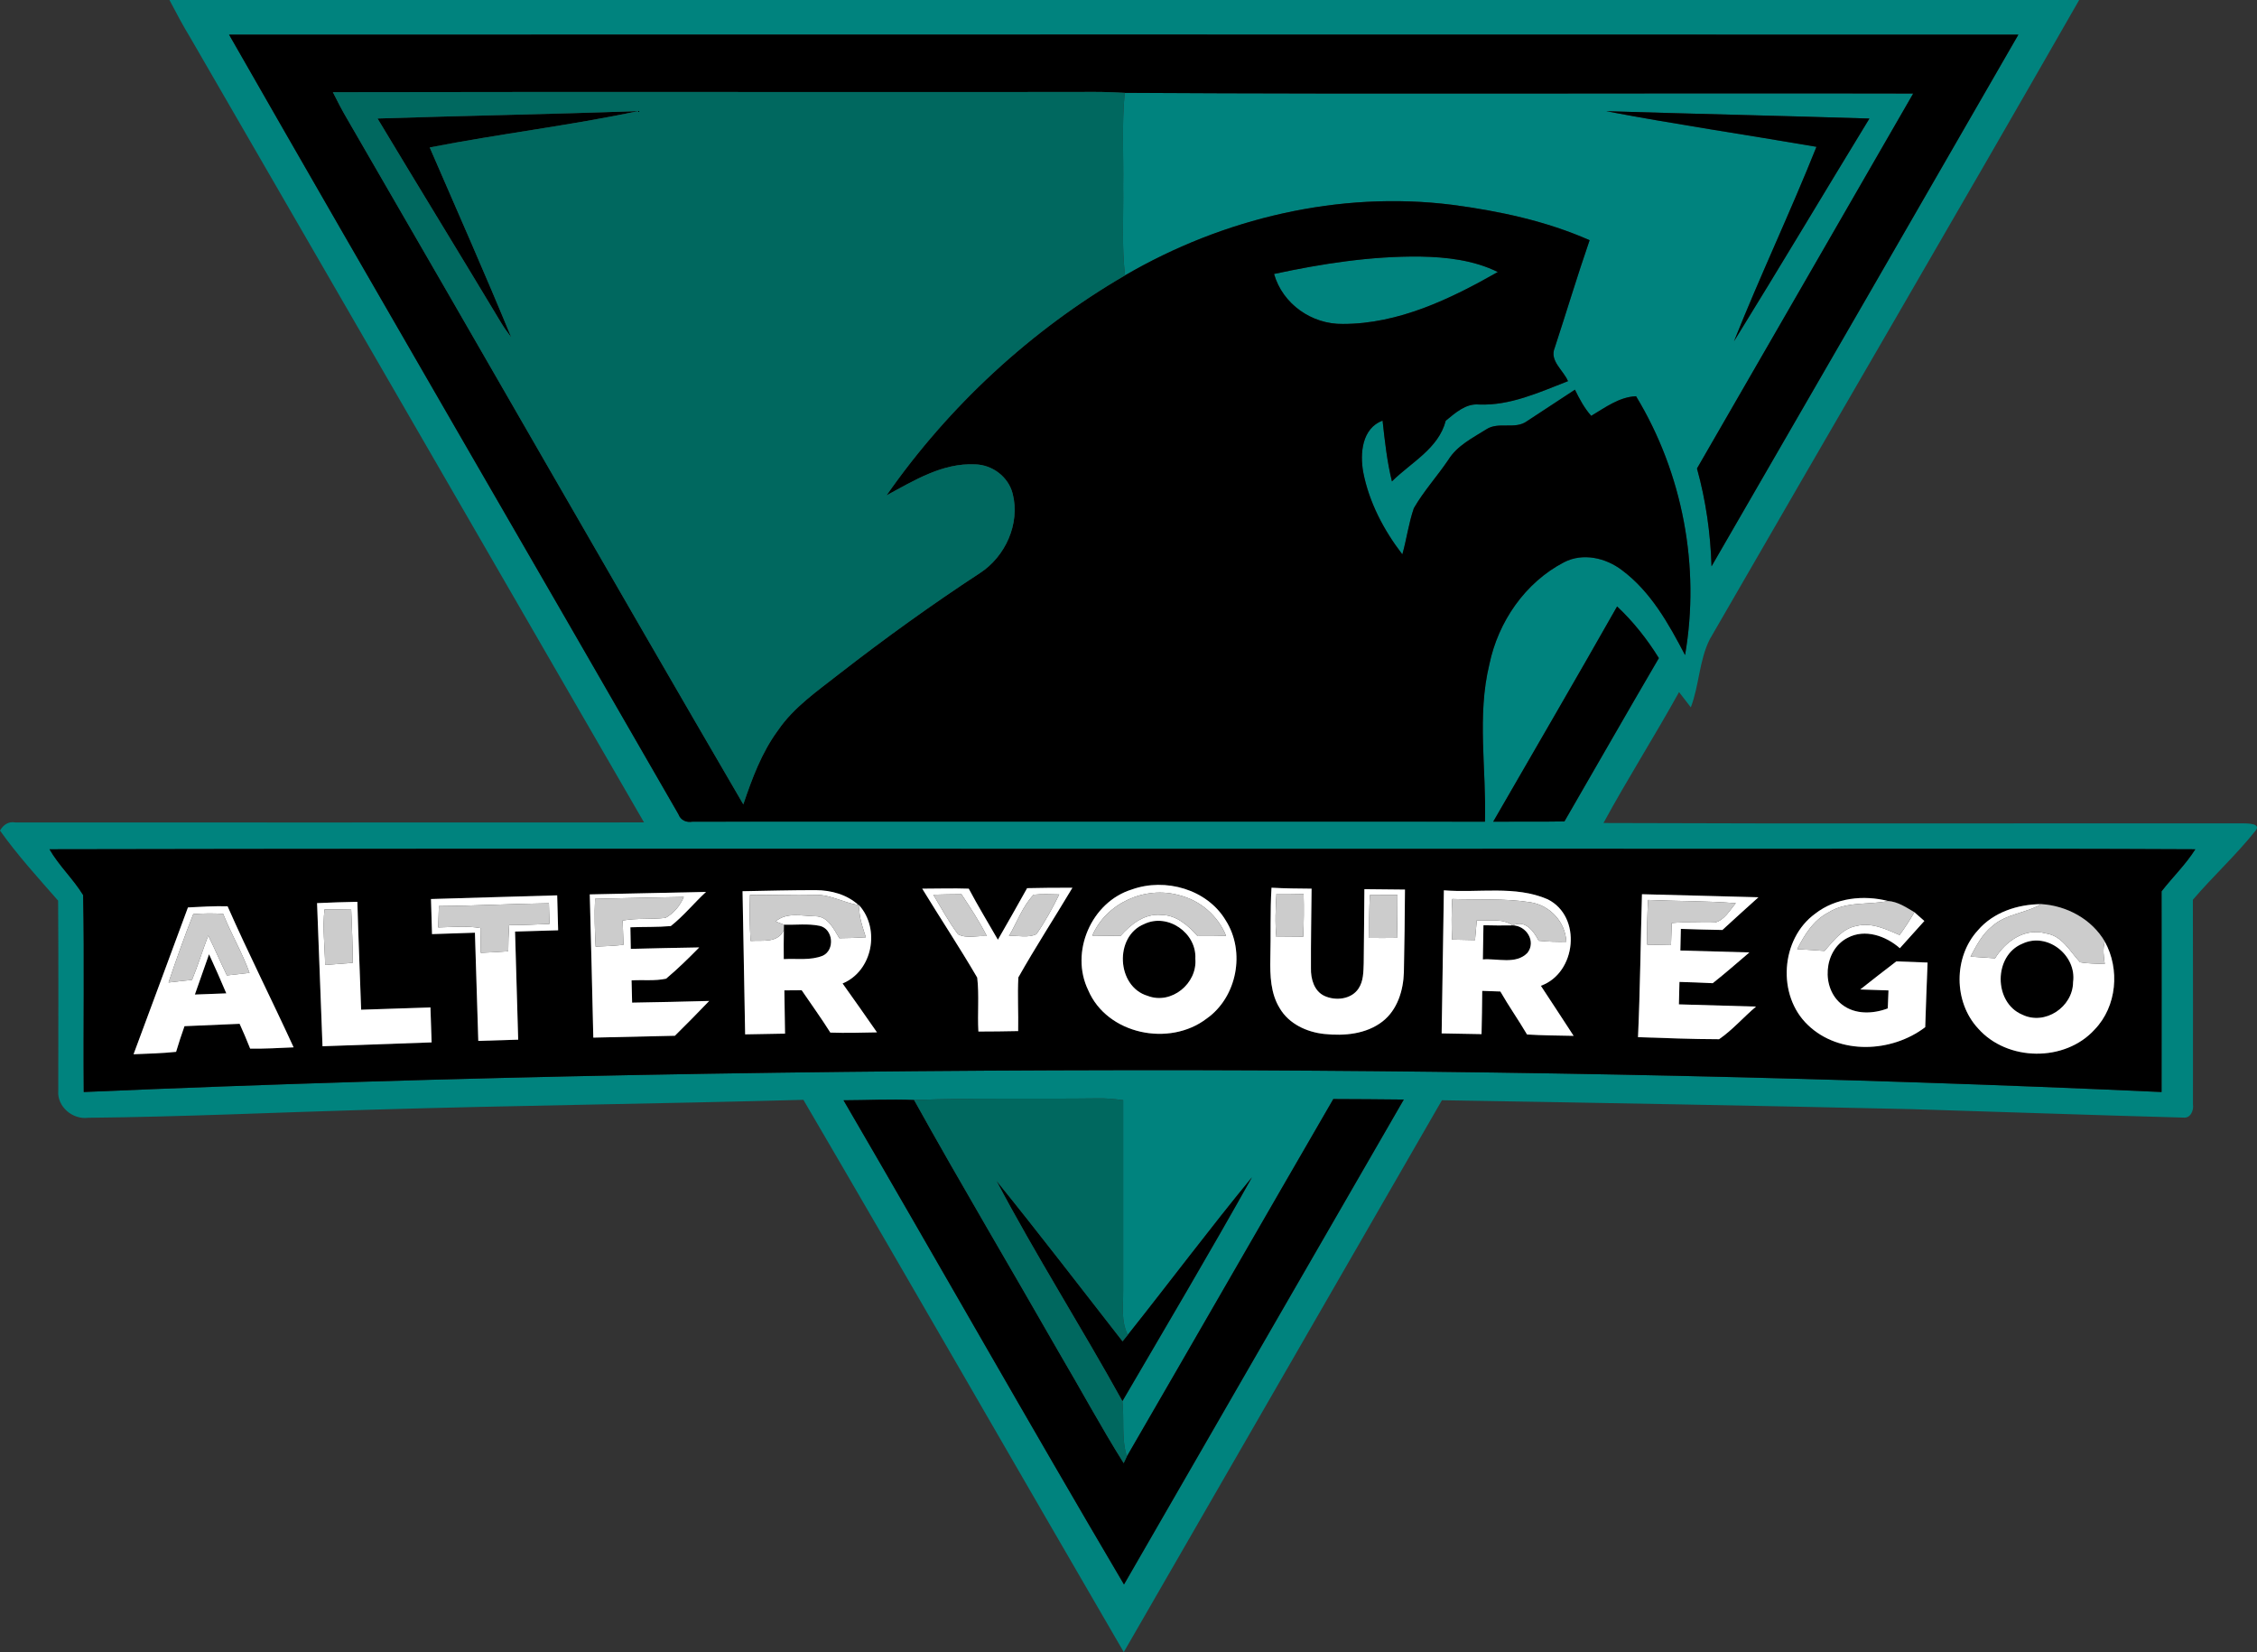 <?xml version="1.0" encoding="utf-8"?>
<svg xmlns="http://www.w3.org/2000/svg" xmlns:xlink="http://www.w3.org/1999/xlink" version="1.1" id="Layer_1" x="0px" y="0px" viewBox="-47.48 238.89 496.662 363.58" style="enable-background:new -47.48 238.89 496.662 363.58;">
<rect x="-47.48" y="238.89" width="496.662" height="363.58" fill="#333333" stroke="none"/>
<style type="text/css">
	.st0{fill:#00837E;}
	.st1{fill:#00685F;}
	.st2{fill:#FFFFFF;}
	.st3{fill:#CCCCCC;}
</style>
<g id="_x23_00837eff">
	<path class="st0" d="M-10.19,238.89h420.24c-26.89,47-54.23,93.76-81.28,140.67c-2.36,4.68-2.31,10.12-4.18,14.99&#xD;&#xA;		c-0.88-1.12-1.74-2.23-2.59-3.35c-5.37,9.7-11.33,19.07-16.63,28.81c46.88,0.19,93.78,0.04,140.66,0.07&#xD;&#xA;		c0.9,0.02,4.23-0.02,2.8,1.65c-4.24,5.34-9.33,9.98-13.76,15.17c0.05,15.02,0.02,30.03,0.02,45.04c0.22,1.3-0.55,3.1-2.11,2.9&#xD;&#xA;		c-19.96-0.54-39.92-1.26-59.88-1.86c-34.43-0.78-68.86-1.39-103.28-1.96c-23.35,40.47-46.64,80.98-70.01,121.45&#xD;&#xA;		c-23.55-40.49-46.85-81.12-70.5-121.54c-31.77,0.88-63.55,1.23-95.32,2.18c-20.7,0.59-41.39,1.57-62.1,1.77&#xD;&#xA;		c-3.42,0.44-6.86-2.48-6.55-6c0-13.93,0.07-27.86-0.03-41.78c-4.4-5.03-8.92-9.97-12.79-15.42c0.72-1.27,1.88-2.08,3.4-1.79&#xD;&#xA;		c46.11,0,92.21,0.02,138.32-0.01C61.01,362.33,27.71,304.82-5.54,247.29C-7.21,244.55-8.71,241.72-10.19,238.89 M2.93,246.52&#xD;&#xA;		c32.75,57.29,65.98,114.32,98.87,171.54c0.51,1.37,1.75,1.9,3.15,1.65c58.12-0.01,116.23-0.02,174.34,0&#xD;&#xA;		c0.33-11.53-1.8-23.24,0.97-34.62c1.94-9.37,7.86-18,16.42-22.46c4.15-2.16,9.22-0.98,12.79,1.76&#xD;&#xA;		c6.33,4.73,10.26,11.79,13.85,18.66c3.37-19.47-0.53-40.06-10.78-56.96c-3.72,0.16-6.79,2.49-9.87,4.32&#xD;&#xA;		c-1.51-1.71-2.59-3.72-3.58-5.76c-3.51,2.31-7.03,4.61-10.54,6.92c-2.63,1.94-6.29,0.03-8.97,1.81c-3.01,1.9-6.4,3.56-8.34,6.69&#xD;&#xA;		c-2.44,3.62-5.42,6.88-7.6,10.66c-1.14,3.3-1.58,6.8-2.53,10.16c-4.09-5.32-7.33-11.48-8.61-18.1c-0.74-4.13-0.28-9.63,4.26-11.34&#xD;&#xA;		c0.49,4.49,0.98,8.99,2.06,13.38c4.21-4.19,10.25-7.2,11.84-13.35c2.07-1.69,4.4-3.83,7.28-3.57c6.88,0.29,13.33-2.7,19.62-5.14&#xD;&#xA;		c-1-2.41-4.13-4.49-2.92-7.33c2.59-7.89,4.97-15.85,7.68-23.69c-9.55-4.22-19.92-6.43-30.25-7.79&#xD;&#xA;		c-24.88-3.11-50.42,2.96-71.98,15.53c-0.76-6.52-0.31-13.09-0.41-19.63c0.11-6.85-0.33-13.71,0.35-20.54&#xD;&#xA;		c57.83,0.34,115.67,0.02,173.5,0.15c-15.83,27.53-31.73,55-47.58,82.52c1.95,7.02,2.98,14.25,3.2,21.53&#xD;&#xA;		c22.54-38.98,45.06-77.97,67.52-117C265.43,246.48,134.18,246.5,2.93,246.52 M305.96,263.36c15.37,2.92,30.86,5.18,46.28,7.84&#xD;&#xA;		c-5.75,14.39-12.41,28.41-18.15,42.8c10.05-16.26,19.84-32.7,29.8-49.02C344.58,264.37,325.27,263.96,305.96,263.36 M308.37,372.35&#xD;&#xA;		c-8.98,15.85-18.17,31.58-27.26,47.36c5.22-0.03,10.44,0.04,15.67-0.05c6.93-11.98,13.79-24,20.78-35.94&#xD;&#xA;		C314.99,379.57,311.93,375.69,308.37,372.35 M-36.59,425.79c2.09,3.64,5.22,6.52,7.4,10.08c0.3,14.44,0.01,28.9,0.14,43.34&#xD;&#xA;		c81.29-3.51,162.68-4.89,244.05-4.81c71.08,0.15,142.17,1.57,213.18,4.81c0.02-14.72,0.01-29.44,0-44.16&#xD;&#xA;		c2.42-3.13,5.31-5.89,7.43-9.26c-44.87-0.22-89.75-0.02-134.63-0.1C188.46,425.77,75.93,425.57-36.59,425.79 M138.14,481.03&#xD;&#xA;		c20.67,35.46,40.87,71.22,61.72,106.56c20.48-35.59,41.06-71.14,61.57-106.72c-5.17-0.05-10.34-0.1-15.51-0.11&#xD;&#xA;		c-15.18,26.19-30.25,52.46-45.43,78.65c-1.23-3.97-0.54-8.12-0.98-12.17c9.57-16.38,19.25-32.72,28.51-49.27&#xD;&#xA;		c-9.34,11.36-18.16,23.16-27.32,34.68c-1.55-3.04-0.98-6.49-1.02-9.75c0.01-13.97,0-27.93,0-41.89c-1.9-0.27-3.81-0.45-5.72-0.4&#xD;&#xA;		c-13.43,0.17-26.87-0.14-40.29,0.36C148.49,480.74,143.31,481.02,138.14,481.03z"/>
	<path class="st0" d="M232.88,299.18c10.55-2.27,21.31-3.94,32.14-3.83c5.83,0.11,11.8,0.78,17.1,3.4&#xD;&#xA;		c-10.42,5.93-21.86,11.44-34.09,11.43C241.19,310.29,234.77,305.81,232.88,299.18z"/>
</g>
<g id="_x23_000000ff">
	<path d="M2.93,246.52c131.25-0.02,262.5-0.04,393.74,0c-22.46,39.03-44.98,78.02-67.52,117c-0.22-7.28-1.25-14.51-3.2-21.53&#xD;&#xA;		c15.85-27.52,31.75-54.99,47.58-82.52c-57.83-0.13-115.67,0.19-173.5-0.15c-3.36-0.2-6.72-0.24-10.07-0.19&#xD;&#xA;		c-54.73,0.05-109.46-0.06-164.19,0.05c0.98,1.96,1.98,3.9,3.09,5.79c29.15,50.27,57.97,100.74,87.23,150.94&#xD;&#xA;		c1.92-5.68,4.03-11.4,7.62-16.28c3.51-5.15,8.73-8.69,13.55-12.49c10-7.77,20.28-15.18,30.88-22.12&#xD;&#xA;		c5.61-3.63,8.91-10.89,7.23-17.46c-0.93-3.74-4.49-6.41-8.3-6.48c-7.13-0.35-13.43,3.56-19.46,6.82&#xD;&#xA;		c13.71-19.65,31.76-36.36,52.48-48.41c21.56-12.57,47.1-18.64,71.98-15.53c10.33,1.36,20.7,3.57,30.25,7.79&#xD;&#xA;		c-2.71,7.84-5.09,15.8-7.68,23.69c-1.21,2.84,1.92,4.92,2.92,7.33c-6.29,2.44-12.74,5.43-19.62,5.14&#xD;&#xA;		c-2.88-0.26-5.21,1.88-7.28,3.57c-1.59,6.15-7.63,9.16-11.84,13.35c-1.08-4.39-1.57-8.89-2.06-13.38c-4.54,1.71-5,7.21-4.26,11.34&#xD;&#xA;		c1.28,6.62,4.52,12.78,8.61,18.1c0.95-3.36,1.39-6.86,2.53-10.16c2.18-3.78,5.16-7.04,7.6-10.66c1.94-3.13,5.33-4.79,8.34-6.69&#xD;&#xA;		c2.68-1.78,6.34,0.13,8.97-1.81c3.51-2.31,7.03-4.61,10.54-6.92c0.99,2.04,2.07,4.05,3.58,5.76c3.08-1.83,6.15-4.16,9.87-4.32&#xD;&#xA;		c10.25,16.9,14.15,37.49,10.78,56.96c-3.59-6.87-7.52-13.93-13.85-18.66c-3.57-2.74-8.64-3.92-12.79-1.76&#xD;&#xA;		c-8.56,4.46-14.48,13.09-16.42,22.46c-2.77,11.38-0.64,23.09-0.97,34.62c-58.11-0.02-116.22-0.01-174.34,0&#xD;&#xA;		c-1.4,0.25-2.64-0.28-3.15-1.65C68.91,360.84,35.68,303.81,2.93,246.52 M232.88,299.18c1.89,6.63,8.31,11.11,15.15,11&#xD;&#xA;		c12.23,0.01,23.67-5.5,34.09-11.43c-5.3-2.62-11.27-3.29-17.1-3.4C254.19,295.24,243.43,296.91,232.88,299.18z"/>
	<path d="M35.6,264.97c19.14-0.63,38.29-0.94,57.43-1.64c-15.21,3.21-30.69,5.02-45.95,8.01c6.02,13.9,12.17,27.75,17.93,41.76&#xD;&#xA;		c-0.75-0.97-1.47-1.96-2.11-3.01C53.85,295.02,44.65,280.04,35.6,264.97z"/>
	<path d="M305.96,263.36c19.31,0.6,38.62,1.01,57.93,1.62c-9.96,16.32-19.75,32.76-29.8,49.02c5.74-14.39,12.4-28.41,18.15-42.8&#xD;&#xA;		C336.82,268.54,321.33,266.28,305.96,263.36z"/>
	<path d="M308.37,372.35c3.56,3.34,6.62,7.22,9.19,11.37c-6.99,11.94-13.85,23.96-20.78,35.94c-5.23,0.09-10.45,0.02-15.67,0.05&#xD;&#xA;		C290.2,403.93,299.39,388.2,308.37,372.35z"/>
	<path d="M-36.59,425.79c112.52-0.22,225.05-0.02,337.57-0.1c44.88,0.08,89.76-0.12,134.63,0.1c-2.12,3.37-5.01,6.13-7.43,9.26&#xD;&#xA;		c0.01,14.72,0.02,29.44,0,44.16c-71.01-3.24-142.1-4.66-213.18-4.81c-81.37-0.08-162.76,1.3-244.05,4.81&#xD;&#xA;		c-0.13-14.44,0.16-28.9-0.14-43.34C-31.37,432.31-34.5,429.43-36.59,425.79 M178.54,434.35c-2.13,3.79-4.25,7.59-6.43,11.35&#xD;&#xA;		c-2.15-3.74-4.39-7.43-6.41-11.24c-3.41-0.12-6.83,0-10.24,0c3.99,6.55,8.24,12.95,12.1,19.57c0.46,3.92,0.03,7.91,0.26,11.87&#xD;&#xA;		c2.92,0,5.83-0.04,8.75-0.1c0.08-3.94-0.17-7.88,0.04-11.81c3.77-6.68,7.96-13.13,11.9-19.73&#xD;&#xA;		C185.19,434.25,181.86,434.26,178.54,434.35 M201.58,434.64c-8.91,2.75-13.67,13.79-9.59,22.17c4.15,9.74,17.87,12.52,26.06,6.24&#xD;&#xA;		c6.69-4.71,8.59-14.71,4.2-21.6C218.16,434.58,208.94,432,201.58,434.64 M82.3,435.72c0.27,10.51,0.55,21.01,0.78,31.52&#xD;&#xA;		c5.98-0.12,11.96-0.27,17.95-0.41c2.55-2.52,5.07-5.07,7.55-7.66c-5.65,0.16-11.31,0.27-16.96,0.37c-0.04-1.63-0.08-3.27-0.12-4.9&#xD;&#xA;		c2.52-0.16,5.11,0.17,7.59-0.37c2.57-2.14,4.95-4.5,7.3-6.88c-5.02,0.07-10.04,0.2-15.06,0.32c-0.03-1.59-0.06-3.17-0.09-4.75&#xD;&#xA;		c2.96-0.12,5.94-0.01,8.89-0.27c2.83-2.23,5.11-5.08,7.76-7.52C99.35,435.33,90.83,435.56,82.3,435.72 M115.92,435.02&#xD;&#xA;		c0.18,10.5,0.37,21,0.57,31.5c2.93-0.04,5.85-0.09,8.78-0.16c-0.06-3.17-0.1-6.35-0.15-9.52c0.95-0.01,2.86-0.03,3.81-0.03&#xD;&#xA;		c2.11,3.1,4.31,6.14,6.31,9.32c3.42,0.12,6.84,0.02,10.26-0.05c-2.5-3.6-5.02-7.19-7.57-10.76c6.59-2.74,8.32-11.92,3.7-17.15&#xD;&#xA;		v-0.07l-0.2-0.04c-2.55-2.33-6.03-3.26-9.41-3.28C126.65,434.78,121.29,434.92,115.92,435.02 M232.06,449.88&#xD;&#xA;		c-0.07,3.71,0.06,7.66,2.08,10.91c2.02,3.44,5.96,5.25,9.81,5.65c4.39,0.46,9.22,0.04,12.82-2.77c3.25-2.54,4.56-6.8,4.68-10.79&#xD;&#xA;		c0.14-6.07,0.19-12.15,0.24-18.22c-2.98-0.03-5.96-0.06-8.93-0.09c-0.02,5.44-0.11,10.87-0.15,16.31&#xD;&#xA;		c-0.07,1.88-0.04,3.92-1.14,5.56c-1.59,2.4-5.05,2.76-7.51,1.62c-2.28-1.06-3.02-3.78-2.96-6.1c-0.03-5.83,0.09-11.67,0.14-17.5&#xD;&#xA;		c-2.94-0.03-5.88-0.04-8.82-0.21C232,439.45,232.2,444.67,232.06,449.88 M270.25,434.82c-0.18,10.5-0.31,21-0.49,31.49&#xD;&#xA;		c2.92,0.05,5.85,0.1,8.78,0.16c0.07-3.17,0.13-6.34,0.15-9.52c1.32,0.03,2.65,0.08,3.99,0.14c1.85,3.23,3.99,6.26,5.87,9.46&#xD;&#xA;		c3.41,0.21,6.83,0.23,10.25,0.3c-2.39-3.69-4.8-7.35-7.21-11.02c7.85-2.81,9.1-15.26,1.49-19.04&#xD;&#xA;		C285.92,433.69,277.82,435.45,270.25,434.82 M47.36,436.74c0.06,2.57,0.14,5.14,0.23,7.72c3.14-0.12,6.29-0.21,9.44-0.31&#xD;&#xA;		c0.25,7.94,0.48,15.88,0.74,23.81c2.93-0.09,5.85-0.17,8.78-0.27c-0.23-7.93-0.47-15.86-0.69-23.79c3.16-0.1,6.32-0.19,9.48-0.28&#xD;&#xA;		c-0.06-2.57-0.13-5.13-0.21-7.69C65.87,436.18,56.62,436.48,47.36,436.74 M312.97,467.14c5.94,0.18,11.89,0.45,17.84,0.45&#xD;&#xA;		c2.97-2.05,5.37-4.85,8.13-7.18c-5.66-0.18-11.31-0.33-16.97-0.49c0.04-1.65,0.08-3.29,0.12-4.94c2.44,0.08,4.88,0.15,7.33,0.28&#xD;&#xA;		c2.75-2.18,5.39-4.49,8.06-6.77c-5.06-0.15-10.13-0.29-15.19-0.42c0.04-1.59,0.07-3.18,0.11-4.76c3.04,0.1,6.09,0.19,9.14,0.24&#xD;&#xA;		c2.62-2.42,5.28-4.81,7.93-7.2c-8.54-0.2-17.09-0.48-25.63-0.67C313.54,446.17,313.44,456.66,312.97,467.14 M351.95,439.97&#xD;&#xA;		c-7.62,5.55-8.44,18-1.59,24.5c6.9,6.63,18.45,6.08,25.81,0.47c0.13-4.74,0.35-9.48,0.52-14.22c-2.3-0.08-4.58-0.17-6.87-0.26&#xD;&#xA;		c-2.66,2.04-5.32,4.09-7.94,6.18c2.07,0.07,4.13,0.14,6.21,0.21c-0.06,1.32-0.11,2.64-0.16,3.96c-3.24,1.23-7.18,1.39-10.04-0.82&#xD;&#xA;		c-4.71-3.57-4.13-11.99,1.19-14.71c3.84-2.06,8.44-0.42,11.51,2.28c1.8-2,3.59-4,5.39-5.99c-0.74-0.64-1.47-1.29-2.19-1.93&#xD;&#xA;		c-1.8-1.05-3.64-2.32-5.77-2.46C362.6,435.8,356.45,436.46,351.95,439.97 M22.29,437.64c0.39,10.5,0.8,21,1.2,31.5&#xD;&#xA;		c8-0.28,16-0.57,24.01-0.85c-0.08-2.57-0.17-5.14-0.26-7.7c-5.08,0.16-10.17,0.36-15.25,0.51c-0.27-7.92-0.61-15.83-0.83-23.75&#xD;&#xA;		C28.2,437.4,25.25,437.51,22.29,437.64 M387.73,443.66c-5.34,5.86-5.33,15.69,0.04,21.52c6.42,7.32,19.15,7.5,25.7,0.26&#xD;&#xA;		c4.88-5.08,5.58-13.25,2.22-19.34c-2.88-4.93-8.35-7.89-13.98-8.24C396.54,437.9,391.16,439.62,387.73,443.66 M-6.12,438.59&#xD;&#xA;		c-4,10.77-7.95,21.55-11.97,32.31c3.12-0.13,6.25-0.2,9.36-0.53c0.56-1.9,1.19-3.78,1.85-5.65c4.04-0.16,8.09-0.34,12.13-0.52&#xD;&#xA;		c0.81,1.8,1.6,3.62,2.32,5.46c3.19,0.05,6.37-0.14,9.56-0.28c-4.76-10.39-9.92-20.59-14.53-31.04&#xD;&#xA;		C-0.31,438.26-3.21,438.44-6.12,438.59z"/>
	<path d="M204.29,442.25c5.18-2.51,11.58,1.94,11.27,7.62c0.48,5.45-5.27,10.2-10.5,8.18C198.19,456.01,197.68,444.95,204.29,442.25&#xD;&#xA;		z"/>
	<path d="M125.03,442.38c2.62,0.09,5.28-0.28,7.87,0.26c2.97,0.67,3.4,5.3,0.68,6.57c-2.71,1.1-5.74,0.59-8.59,0.75&#xD;&#xA;		c-0.02-2.14-0.02-4.27,0.02-6.4L125.03,442.38z"/>
	<path d="M278.96,442.51c2.13,0.06,4.27,0.06,6.41,0.03h0.02c3.01,0.02,5.22,3.55,3.25,6.05c-2.52,2.62-6.61,1.17-9.81,1.44&#xD;&#xA;		C278.87,447.52,278.92,445.01,278.96,442.51z"/>
	<path d="M397.55,446.57c5.52-2.63,11.99,2.58,11.16,8.46c-0.04,5.47-6.19,9.62-11.22,7.14&#xD;&#xA;		C391.19,459.49,391.2,449.17,397.55,446.57z"/>
	<path d="M-1.48,448.89c1.3,2.85,2.59,5.71,3.8,8.61c-2.31,0.07-4.61,0.16-6.92,0.26C-3.55,454.8-2.52,451.85-1.48,448.89z"/>
	<path d="M138.14,481.03c5.17-0.01,10.35-0.29,15.53-0.06c10.36,18.64,21.28,36.99,31.86,55.52c4.79,8.11,9.25,16.42,14.26,24.4&#xD;&#xA;		c0.17-0.37,0.53-1.11,0.7-1.48c15.18-26.19,30.25-52.46,45.43-78.65c5.17,0.01,10.34,0.06,15.51,0.11&#xD;&#xA;		c-20.51,35.58-41.09,71.13-61.57,106.72C179.01,552.25,158.81,516.49,138.14,481.03z"/>
	<path d="M200.7,532.65c9.16-11.52,17.98-23.32,27.32-34.68c-9.26,16.55-18.94,32.89-28.51,49.27&#xD;&#xA;		c-9.01-16.3-19.04-32.06-27.73-48.52c9.43,11.64,18.54,23.55,27.76,35.36C199.92,533.6,200.31,533.12,200.7,532.65z"/>
</g>
<g id="_x23_00685fff">
	<path class="st1" d="M25.77,259.18c54.73-0.11,109.46,0,164.19-0.05c3.35-0.05,6.71-0.01,10.07,0.19&#xD;&#xA;		c-0.68,6.83-0.24,13.69-0.35,20.54c0.1,6.54-0.35,13.11,0.41,19.63c-20.72,12.05-38.77,28.76-52.48,48.41&#xD;&#xA;		c6.03-3.26,12.33-7.17,19.46-6.82c3.81,0.07,7.37,2.74,8.3,6.48c1.68,6.57-1.62,13.83-7.23,17.46&#xD;&#xA;		c-10.6,6.94-20.88,14.35-30.88,22.12c-4.82,3.8-10.04,7.34-13.55,12.49c-3.59,4.88-5.7,10.6-7.62,16.28&#xD;&#xA;		c-29.26-50.2-58.08-100.67-87.23-150.94C27.75,263.08,26.75,261.14,25.77,259.18 M35.6,264.97c9.05,15.07,18.25,30.05,27.3,45.12&#xD;&#xA;		c0.64,1.05,1.36,2.04,2.11,3.01c-5.76-14.01-11.91-27.86-17.93-41.76c15.26-2.99,30.74-4.8,45.95-8.01&#xD;&#xA;		C73.89,264.03,54.74,264.34,35.6,264.97z"/>
	<path class="st1" d="M153.67,480.97c13.42-0.5,26.86-0.19,40.29-0.36c1.91-0.05,3.82,0.13,5.72,0.4c0,13.96,0.01,27.92,0,41.89&#xD;&#xA;		c0.04,3.26-0.53,6.71,1.02,9.75c-0.39,0.47-0.78,0.95-1.16,1.43c-9.22-11.81-18.33-23.72-27.76-35.36&#xD;&#xA;		c8.69,16.46,18.72,32.22,27.73,48.52c0.44,4.05-0.25,8.2,0.98,12.17c-0.17,0.37-0.53,1.11-0.7,1.48&#xD;&#xA;		c-5.01-7.98-9.47-16.29-14.26-24.4C174.95,517.96,164.03,499.61,153.67,480.97z"/>
</g>
<g id="_x23_ffffffff">
	<path class="st2" d="M178.54,434.35c3.32-0.09,6.65-0.1,9.97-0.09c-3.94,6.6-8.13,13.05-11.9,19.73&#xD;&#xA;		c-0.21,3.93,0.04,7.87-0.04,11.81c-2.92,0.06-5.83,0.1-8.75,0.1c-0.23-3.96,0.2-7.95-0.26-11.87c-3.86-6.62-8.11-13.02-12.1-19.57&#xD;&#xA;		c3.41,0,6.83-0.12,10.24,0c2.02,3.81,4.26,7.5,6.41,11.24C174.29,441.94,176.41,438.14,178.54,434.35 M157.9,435.79&#xD;&#xA;		c1.76,2.93,3.38,5.97,5.44,8.71c1.9,1.01,4.26,0.23,6.34,0.41c-1.62-3.23-3.61-6.23-5.59-9.23&#xD;&#xA;		C162.02,435.69,159.96,435.72,157.9,435.79 M174.55,444.88c1.98-0.16,4.2,0.48,6.04-0.41c1.92-2.76,3.54-5.72,5.02-8.74&#xD;&#xA;		c-1.88-0.03-3.77-0.14-5.64,0.06C177.53,438.35,176.33,441.86,174.55,444.88z"/>
	<path class="st2" d="M201.58,434.64c7.36-2.64,16.58-0.06,20.67,6.81c4.39,6.89,2.49,16.89-4.2,21.6&#xD;&#xA;		c-8.19,6.28-21.91,3.5-26.06-6.24C187.91,448.43,192.67,437.39,201.58,434.64 M192.89,444.78c2.07,0.04,4.14,0.06,6.22,0.07&#xD;&#xA;		c2.27-2.56,5.28-4.97,8.93-4.61c3.33-0.01,5.94,2.32,8.02,4.66c2.08,0.02,4.17-0.01,6.26-0.06c-1.76-4.42-5.7-7.82-10.32-8.94&#xD;&#xA;		C204.54,433.79,195.96,437.58,192.89,444.78 M204.29,442.25c-6.61,2.7-6.1,13.76,0.77,15.8c5.23,2.02,10.98-2.73,10.5-8.18&#xD;&#xA;		C215.87,444.19,209.47,439.74,204.29,442.25z"/>
	<path class="st2" d="M82.3,435.72c8.53-0.16,17.05-0.39,25.59-0.55c-2.65,2.44-4.93,5.29-7.76,7.52c-2.95,0.26-5.93,0.15-8.89,0.27&#xD;&#xA;		c0.03,1.58,0.06,3.16,0.09,4.75c5.02-0.12,10.04-0.25,15.06-0.32c-2.35,2.38-4.73,4.74-7.3,6.88c-2.48,0.54-5.07,0.21-7.59,0.37&#xD;&#xA;		c0.04,1.63,0.08,3.27,0.12,4.9c5.65-0.1,11.31-0.21,16.96-0.37c-2.48,2.59-5,5.14-7.55,7.66c-5.99,0.14-11.97,0.29-17.95,0.41&#xD;&#xA;		C82.85,456.73,82.57,446.23,82.3,435.72 M83.47,436.69c-0.19,3.51-0.05,7.01,0.12,10.52c2.04-0.06,4.09-0.18,6.13-0.39&#xD;&#xA;		c-0.05-1.78-0.11-3.57-0.18-5.35c3.12-0.57,6.3-0.21,9.43-0.59c1.84-1,3.21-2.7,4.03-4.6C96.49,436.39,89.98,436.55,83.47,436.69z"/>
	<path class="st2" d="M115.92,435.02c5.37-0.1,10.73-0.24,16.1-0.24c3.38,0.02,6.86,0.95,9.41,3.28c-3.2-0.48-6.1-2.29-9.39-2.24&#xD;&#xA;		c-4.82-0.12-9.65,0.11-14.48,0.01c-0.12,3.37-0.08,6.76,0.13,10.13c2.6-0.17,6.01,0.54,7.32-2.4c-0.04,2.13-0.04,4.26-0.02,6.4&#xD;&#xA;		c2.85-0.16,5.88,0.35,8.59-0.75c2.72-1.27,2.29-5.9-0.68-6.57c-2.59-0.54-5.25-0.17-7.87-0.26c-0.45-0.17-1.36-0.53-1.82-0.7&#xD;&#xA;		c2.37-2.1,5.78-1.21,8.65-1.15c2.84-0.04,4.1,2.77,5.36,4.83c1.94-0.01,3.88-0.08,5.83-0.2c-0.69-2.28-1.61-4.57-1.42-6.99&#xD;&#xA;		c4.62,5.23,2.89,14.41-3.7,17.15c2.55,3.57,5.07,7.16,7.57,10.76c-3.42,0.07-6.84,0.17-10.26,0.05c-2-3.18-4.2-6.22-6.31-9.32&#xD;&#xA;		c-0.95,0-2.86,0.02-3.81,0.03c0.05,3.17,0.09,6.35,0.15,9.52c-2.93,0.07-5.85,0.12-8.78,0.16&#xD;&#xA;		C116.29,456.02,116.1,445.52,115.92,435.02z"/>
	<path class="st2" d="M232.06,449.88c0.14-5.21-0.06-10.43,0.26-15.63c2.94,0.17,5.88,0.18,8.82,0.21&#xD;&#xA;		c-0.05,5.83-0.17,11.67-0.14,17.5c-0.06,2.32,0.68,5.04,2.96,6.1c2.46,1.14,5.92,0.78,7.51-1.62c1.1-1.64,1.07-3.68,1.14-5.56&#xD;&#xA;		c0.04-5.44,0.13-10.87,0.15-16.31c2.97,0.03,5.95,0.06,8.93,0.09c-0.05,6.07-0.1,12.15-0.24,18.22c-0.12,3.99-1.43,8.25-4.68,10.79&#xD;&#xA;		c-3.6,2.81-8.43,3.23-12.82,2.77c-3.85-0.4-7.79-2.21-9.81-5.65C232.12,457.54,231.99,453.59,232.06,449.88 M233.41,435.58&#xD;&#xA;		c-0.18,3.17-0.34,6.35-0.02,9.52c1.96-0.03,3.93-0.05,5.9-0.05c0.15-3.14,0.18-6.28,0.09-9.42&#xD;&#xA;		C237.39,435.59,235.4,435.57,233.41,435.58 M253.96,435.87c-0.14,3.14-0.19,6.28-0.13,9.43c2.03,0.02,4.07,0.02,6.1-0.01&#xD;&#xA;		c0.08-3.14,0.11-6.29,0.11-9.43C258.01,435.85,255.98,435.85,253.96,435.87z"/>
	<path class="st2" d="M270.25,434.82c7.57,0.63,15.67-1.13,22.83,1.97c7.61,3.78,6.36,16.23-1.49,19.04&#xD;&#xA;		c2.41,3.67,4.82,7.33,7.21,11.02c-3.42-0.07-6.84-0.09-10.25-0.3c-1.88-3.2-4.02-6.23-5.87-9.46c-1.34-0.06-2.67-0.11-3.99-0.14&#xD;&#xA;		c-0.02,3.18-0.08,6.35-0.15,9.52c-2.93-0.06-5.86-0.11-8.78-0.16C269.94,455.82,270.07,445.32,270.25,434.82 M272.09,436.73&#xD;&#xA;		c-0.16,2.98-0.17,5.96-0.04,8.94c1.68,0.02,3.36,0.06,5.05,0.11c0.12-1.45,0.25-2.9,0.39-4.35c2.62,0.21,5.59-0.55,7.88,1.11&#xD;&#xA;		c-2.14,0.03-4.28,0.03-6.41-0.03c-0.04,2.5-0.09,5.01-0.13,7.52c3.2-0.27,7.29,1.18,9.81-1.44c1.97-2.5-0.24-6.03-3.25-6.05&#xD;&#xA;		c2.75-1.28,4.61,1.21,5.72,3.38c2.02,0.21,4.05,0.28,6.09,0.23c-0.22-4.4-3.6-8.02-7.92-8.7&#xD;&#xA;		C283.6,436.56,277.81,436.94,272.09,436.73z"/>
	<path class="st2" d="M47.36,436.74c9.26-0.26,18.51-0.56,27.77-0.81c0.08,2.56,0.15,5.12,0.21,7.69c-3.16,0.09-6.32,0.18-9.48,0.28&#xD;&#xA;		c0.22,7.93,0.46,15.86,0.69,23.79c-2.93,0.1-5.85,0.18-8.78,0.27c-0.26-7.93-0.49-15.87-0.74-23.81c-3.15,0.1-6.3,0.19-9.44,0.31&#xD;&#xA;		C47.5,441.88,47.42,439.31,47.36,436.74 M49.1,438.29c-0.05,1.56-0.1,3.13-0.15,4.7c3.12-0.06,6.28-0.41,9.38,0.16&#xD;&#xA;		c-0.03,1.81-0.03,3.61-0.01,5.43c2.02-0.08,4.03-0.19,6.04-0.34c0-1.92,0.07-3.84,0.2-5.76c2.96,0.01,5.92-0.14,8.88-0.26&#xD;&#xA;		c-0.05-1.52-0.09-3.04-0.13-4.55C65.23,437.78,57.17,438.23,49.1,438.29z"/>
	<path class="st2" d="M312.97,467.14c0.47-10.48,0.57-20.97,0.87-31.46c8.54,0.19,17.09,0.47,25.63,0.67&#xD;&#xA;		c-2.65,2.39-5.31,4.78-7.93,7.2c-3.05-0.05-6.1-0.14-9.14-0.24c-0.04,1.58-0.07,3.17-0.11,4.76c5.06,0.13,10.13,0.27,15.19,0.42&#xD;&#xA;		c-2.67,2.28-5.31,4.59-8.06,6.77c-2.45-0.13-4.89-0.2-7.33-0.28c-0.04,1.65-0.08,3.29-0.12,4.94c5.66,0.16,11.31,0.31,16.97,0.49&#xD;&#xA;		c-2.76,2.33-5.16,5.13-8.13,7.18C324.86,467.59,318.91,467.32,312.97,467.14 M315.18,436.94c-0.18,3.28-0.24,6.56-0.18,9.84&#xD;&#xA;		c1.74,0.02,3.49,0.06,5.23,0.1c0.05-1.62,0.1-3.24,0.16-4.86c3.19-0.32,6.39,0.03,9.58-0.13c2.08-0.56,3.19-2.7,4.52-4.23&#xD;&#xA;		C328.06,437.13,321.61,437.23,315.18,436.94z"/>
	<path class="st2" d="M351.95,439.97c4.5-3.51,10.65-4.17,16.07-2.79c-4.36,0.9-9.19,0.01-13.12,2.5c-3.29,1.68-5.28,4.89-6.89,8.08&#xD;&#xA;		c2,0.13,4,0.27,6,0.4c1.98-2.2,3.91-4.95,7.04-5.49c3.31-0.85,6.51,0.72,9.48,1.99c1.19-1.6,2.26-3.29,3.26-5.02&#xD;&#xA;		c0.72,0.64,1.45,1.29,2.19,1.93c-1.8,1.99-3.59,3.99-5.39,5.99c-3.07-2.7-7.67-4.34-11.51-2.28c-5.32,2.72-5.9,11.14-1.19,14.71&#xD;&#xA;		c2.86,2.21,6.8,2.05,10.04,0.82c0.05-1.32,0.1-2.64,0.16-3.96c-2.08-0.07-4.14-0.14-6.21-0.21c2.62-2.09,5.28-4.14,7.94-6.18&#xD;&#xA;		c2.29,0.09,4.57,0.18,6.87,0.26c-0.17,4.74-0.39,9.48-0.52,14.22c-7.36,5.61-18.91,6.16-25.81-0.47&#xD;&#xA;		C343.51,457.97,344.33,445.52,351.95,439.97z"/>
	<path class="st2" d="M22.29,437.64c2.96-0.13,5.91-0.24,8.87-0.29c0.22,7.92,0.56,15.83,0.83,23.75&#xD;&#xA;		c5.08-0.15,10.17-0.35,15.25-0.51c0.09,2.56,0.18,5.13,0.26,7.7c-8.01,0.28-16.01,0.57-24.01,0.85&#xD;&#xA;		C23.09,458.64,22.68,448.14,22.29,437.64 M23.93,439.03c-0.46,4.06,0.07,8.15,0.14,12.22c2.03-0.15,4.06-0.31,6.08-0.47&#xD;&#xA;		c-0.03-3.94-0.17-7.88-0.35-11.82C27.84,439.01,25.89,439.03,23.93,439.03z"/>
	<path class="st2" d="M387.73,443.66c3.43-4.04,8.81-5.76,13.98-5.8c-3.42,2.01-7.73,2.12-10.77,4.83c-2.21,1.74-3.5,4.29-4.8,6.72&#xD;&#xA;		c1.8,0.13,3.6,0.26,5.4,0.37c2.33-3.75,6.53-6.75,11.13-5.48c3.63,0.49,5.32,3.94,7.57,6.35c1.79,0.33,3.62,0.29,5.44,0.38&#xD;&#xA;		c-0.23-1.64-0.48-3.31,0.01-4.93c3.36,6.09,2.66,14.26-2.22,19.34c-6.55,7.24-19.28,7.06-25.7-0.26&#xD;&#xA;		C382.4,459.35,382.39,449.52,387.73,443.66 M397.55,446.57c-6.35,2.6-6.36,12.92-0.06,15.6c5.03,2.48,11.18-1.67,11.22-7.14&#xD;&#xA;		C409.54,449.15,403.07,443.94,397.55,446.57z"/>
	<path class="st2" d="M-6.12,438.59c2.91-0.15,5.81-0.33,8.72-0.25c4.61,10.45,9.77,20.65,14.53,31.04&#xD;&#xA;		c-3.19,0.14-6.37,0.33-9.56,0.28c-0.72-1.84-1.51-3.66-2.32-5.46c-4.04,0.18-8.09,0.36-12.13,0.52c-0.66,1.87-1.29,3.75-1.85,5.65&#xD;&#xA;		c-3.11,0.33-6.24,0.4-9.36,0.53C-14.07,460.14-10.12,449.36-6.12,438.59 M-4.95,440.05c-1.95,4.97-3.75,9.99-5.44,15.06&#xD;&#xA;		c1.72-0.21,3.44-0.4,5.17-0.57c1.31-3.21,2.33-6.52,3.56-9.76c1.44,2.89,2.69,5.87,4.11,8.77c1.66-0.2,3.32-0.38,4.98-0.56&#xD;&#xA;		c-1.61-4.47-4.05-8.58-5.8-12.98C-0.56,439.85-2.76,439.89-4.95,440.05 M-1.48,448.89c-1.04,2.96-2.07,5.91-3.12,8.87&#xD;&#xA;		c2.31-0.1,4.61-0.19,6.92-0.26C1.11,454.6-0.18,451.74-1.48,448.89z"/>
</g>
<g id="_x23_ccccccff">
	<path class="st3" d="M117.56,435.83c4.83,0.1,9.66-0.13,14.48-0.01c3.29-0.05,6.19,1.76,9.39,2.24l0.2,0.04v0.07&#xD;&#xA;		c-0.19,2.42,0.73,4.71,1.42,6.99c-1.95,0.12-3.89,0.19-5.83,0.2c-1.26-2.06-2.52-4.87-5.36-4.83c-2.87-0.06-6.28-0.95-8.65,1.15&#xD;&#xA;		c0.46,0.17,1.37,0.53,1.82,0.7l-0.02,1.18c-1.31,2.94-4.72,2.23-7.32,2.4C117.48,442.59,117.44,439.2,117.56,435.83z"/>
	<path class="st3" d="M157.9,435.79c2.06-0.07,4.12-0.1,6.19-0.11c1.98,3,3.97,6,5.59,9.23c-2.08-0.18-4.44,0.6-6.34-0.41&#xD;&#xA;		C161.28,441.76,159.66,438.72,157.9,435.79z"/>
	<path class="st3" d="M174.55,444.88c1.78-3.02,2.98-6.53,5.42-9.09c1.87-0.2,3.76-0.09,5.64-0.06c-1.48,3.02-3.1,5.98-5.02,8.74&#xD;&#xA;		C178.75,445.36,176.53,444.72,174.55,444.88z"/>
	<path class="st3" d="M192.89,444.78c3.07-7.2,11.65-10.99,19.11-8.88c4.62,1.12,8.56,4.52,10.32,8.94&#xD;&#xA;		c-2.09,0.05-4.18,0.08-6.26,0.06c-2.08-2.34-4.69-4.67-8.02-4.66c-3.65-0.36-6.66,2.05-8.93,4.61&#xD;&#xA;		C197.03,444.84,194.96,444.82,192.89,444.78z"/>
	<path class="st3" d="M233.41,435.58c1.99-0.01,3.98,0.01,5.97,0.05c0.09,3.14,0.06,6.28-0.09,9.42c-1.97,0-3.94,0.02-5.9,0.05&#xD;&#xA;		C233.07,441.93,233.23,438.75,233.41,435.58z"/>
	<path class="st3" d="M253.96,435.87c2.02-0.02,4.05-0.02,6.08-0.01c0,3.14-0.03,6.29-0.11,9.43c-2.03,0.03-4.07,0.03-6.1,0.01&#xD;&#xA;		C253.77,442.15,253.82,439.01,253.96,435.87z"/>
	<path class="st3" d="M83.47,436.69c6.51-0.14,13.02-0.3,19.53-0.41c-0.82,1.9-2.19,3.6-4.03,4.6c-3.13,0.38-6.31,0.02-9.43,0.59&#xD;&#xA;		c0.07,1.78,0.13,3.57,0.18,5.35c-2.04,0.21-4.09,0.33-6.13,0.39C83.42,443.7,83.28,440.2,83.47,436.69z"/>
	<path class="st3" d="M272.09,436.73c5.72,0.21,11.51-0.17,17.19,0.72c4.32,0.68,7.7,4.3,7.92,8.7c-2.04,0.05-4.07-0.02-6.09-0.23&#xD;&#xA;		c-1.11-2.17-2.97-4.66-5.72-3.38h-0.02c-2.29-1.66-5.26-0.9-7.88-1.11c-0.14,1.45-0.27,2.9-0.39,4.35&#xD;&#xA;		c-1.69-0.05-3.37-0.09-5.05-0.11C271.92,442.69,271.93,439.71,272.09,436.73z"/>
	<path class="st3" d="M315.18,436.94c6.43,0.29,12.88,0.19,19.31,0.72c-1.33,1.53-2.44,3.67-4.52,4.23&#xD;&#xA;		c-3.19,0.16-6.39-0.19-9.58,0.13c-0.06,1.62-0.11,3.24-0.16,4.86c-1.74-0.04-3.49-0.08-5.23-0.1&#xD;&#xA;		C314.94,443.5,315,440.22,315.18,436.94z"/>
	<path class="st3" d="M368.02,437.18c2.13,0.14,3.97,1.41,5.77,2.46c-1,1.73-2.07,3.42-3.26,5.02c-2.97-1.27-6.17-2.84-9.48-1.99&#xD;&#xA;		c-3.13,0.54-5.06,3.29-7.04,5.49c-2-0.13-4-0.27-6-0.4c1.61-3.19,3.6-6.4,6.89-8.08C358.83,437.19,363.66,438.08,368.02,437.18z"/>
	<path class="st3" d="M49.1,438.29c8.07-0.06,16.13-0.51,24.21-0.62c0.04,1.51,0.08,3.03,0.13,4.55c-2.96,0.12-5.92,0.27-8.88,0.26&#xD;&#xA;		c-0.13,1.92-0.2,3.84-0.2,5.76c-2.01,0.15-4.02,0.26-6.04,0.34c-0.02-1.82-0.02-3.62,0.01-5.43c-3.1-0.57-6.26-0.22-9.38-0.16&#xD;&#xA;		C49,441.42,49.05,439.85,49.1,438.29z"/>
	<path class="st3" d="M401.71,437.86c5.63,0.35,11.1,3.31,13.98,8.24c-0.49,1.62-0.24,3.29-0.01,4.93&#xD;&#xA;		c-1.82-0.09-3.65-0.05-5.44-0.38c-2.25-2.41-3.94-5.86-7.57-6.35c-4.6-1.27-8.8,1.73-11.13,5.48c-1.8-0.11-3.6-0.24-5.4-0.37&#xD;&#xA;		c1.3-2.43,2.59-4.98,4.8-6.72C393.98,439.98,398.29,439.87,401.71,437.86z"/>
	<path class="st3" d="M23.93,439.03c1.96,0,3.91-0.02,5.87-0.07c0.18,3.94,0.32,7.88,0.35,11.82c-2.02,0.16-4.05,0.32-6.08,0.47&#xD;&#xA;		C24,447.18,23.47,443.09,23.93,439.03z"/>
	<path class="st3" d="M-4.95,440.05c2.19-0.16,4.39-0.2,6.58-0.04c1.75,4.4,4.19,8.51,5.8,12.98c-1.66,0.18-3.32,0.36-4.98,0.56&#xD;&#xA;		c-1.42-2.9-2.67-5.88-4.11-8.77c-1.23,3.24-2.25,6.55-3.56,9.76c-1.73,0.17-3.45,0.36-5.17,0.57&#xD;&#xA;		C-8.7,450.04-6.9,445.02-4.95,440.05z"/>
</g>
</svg>